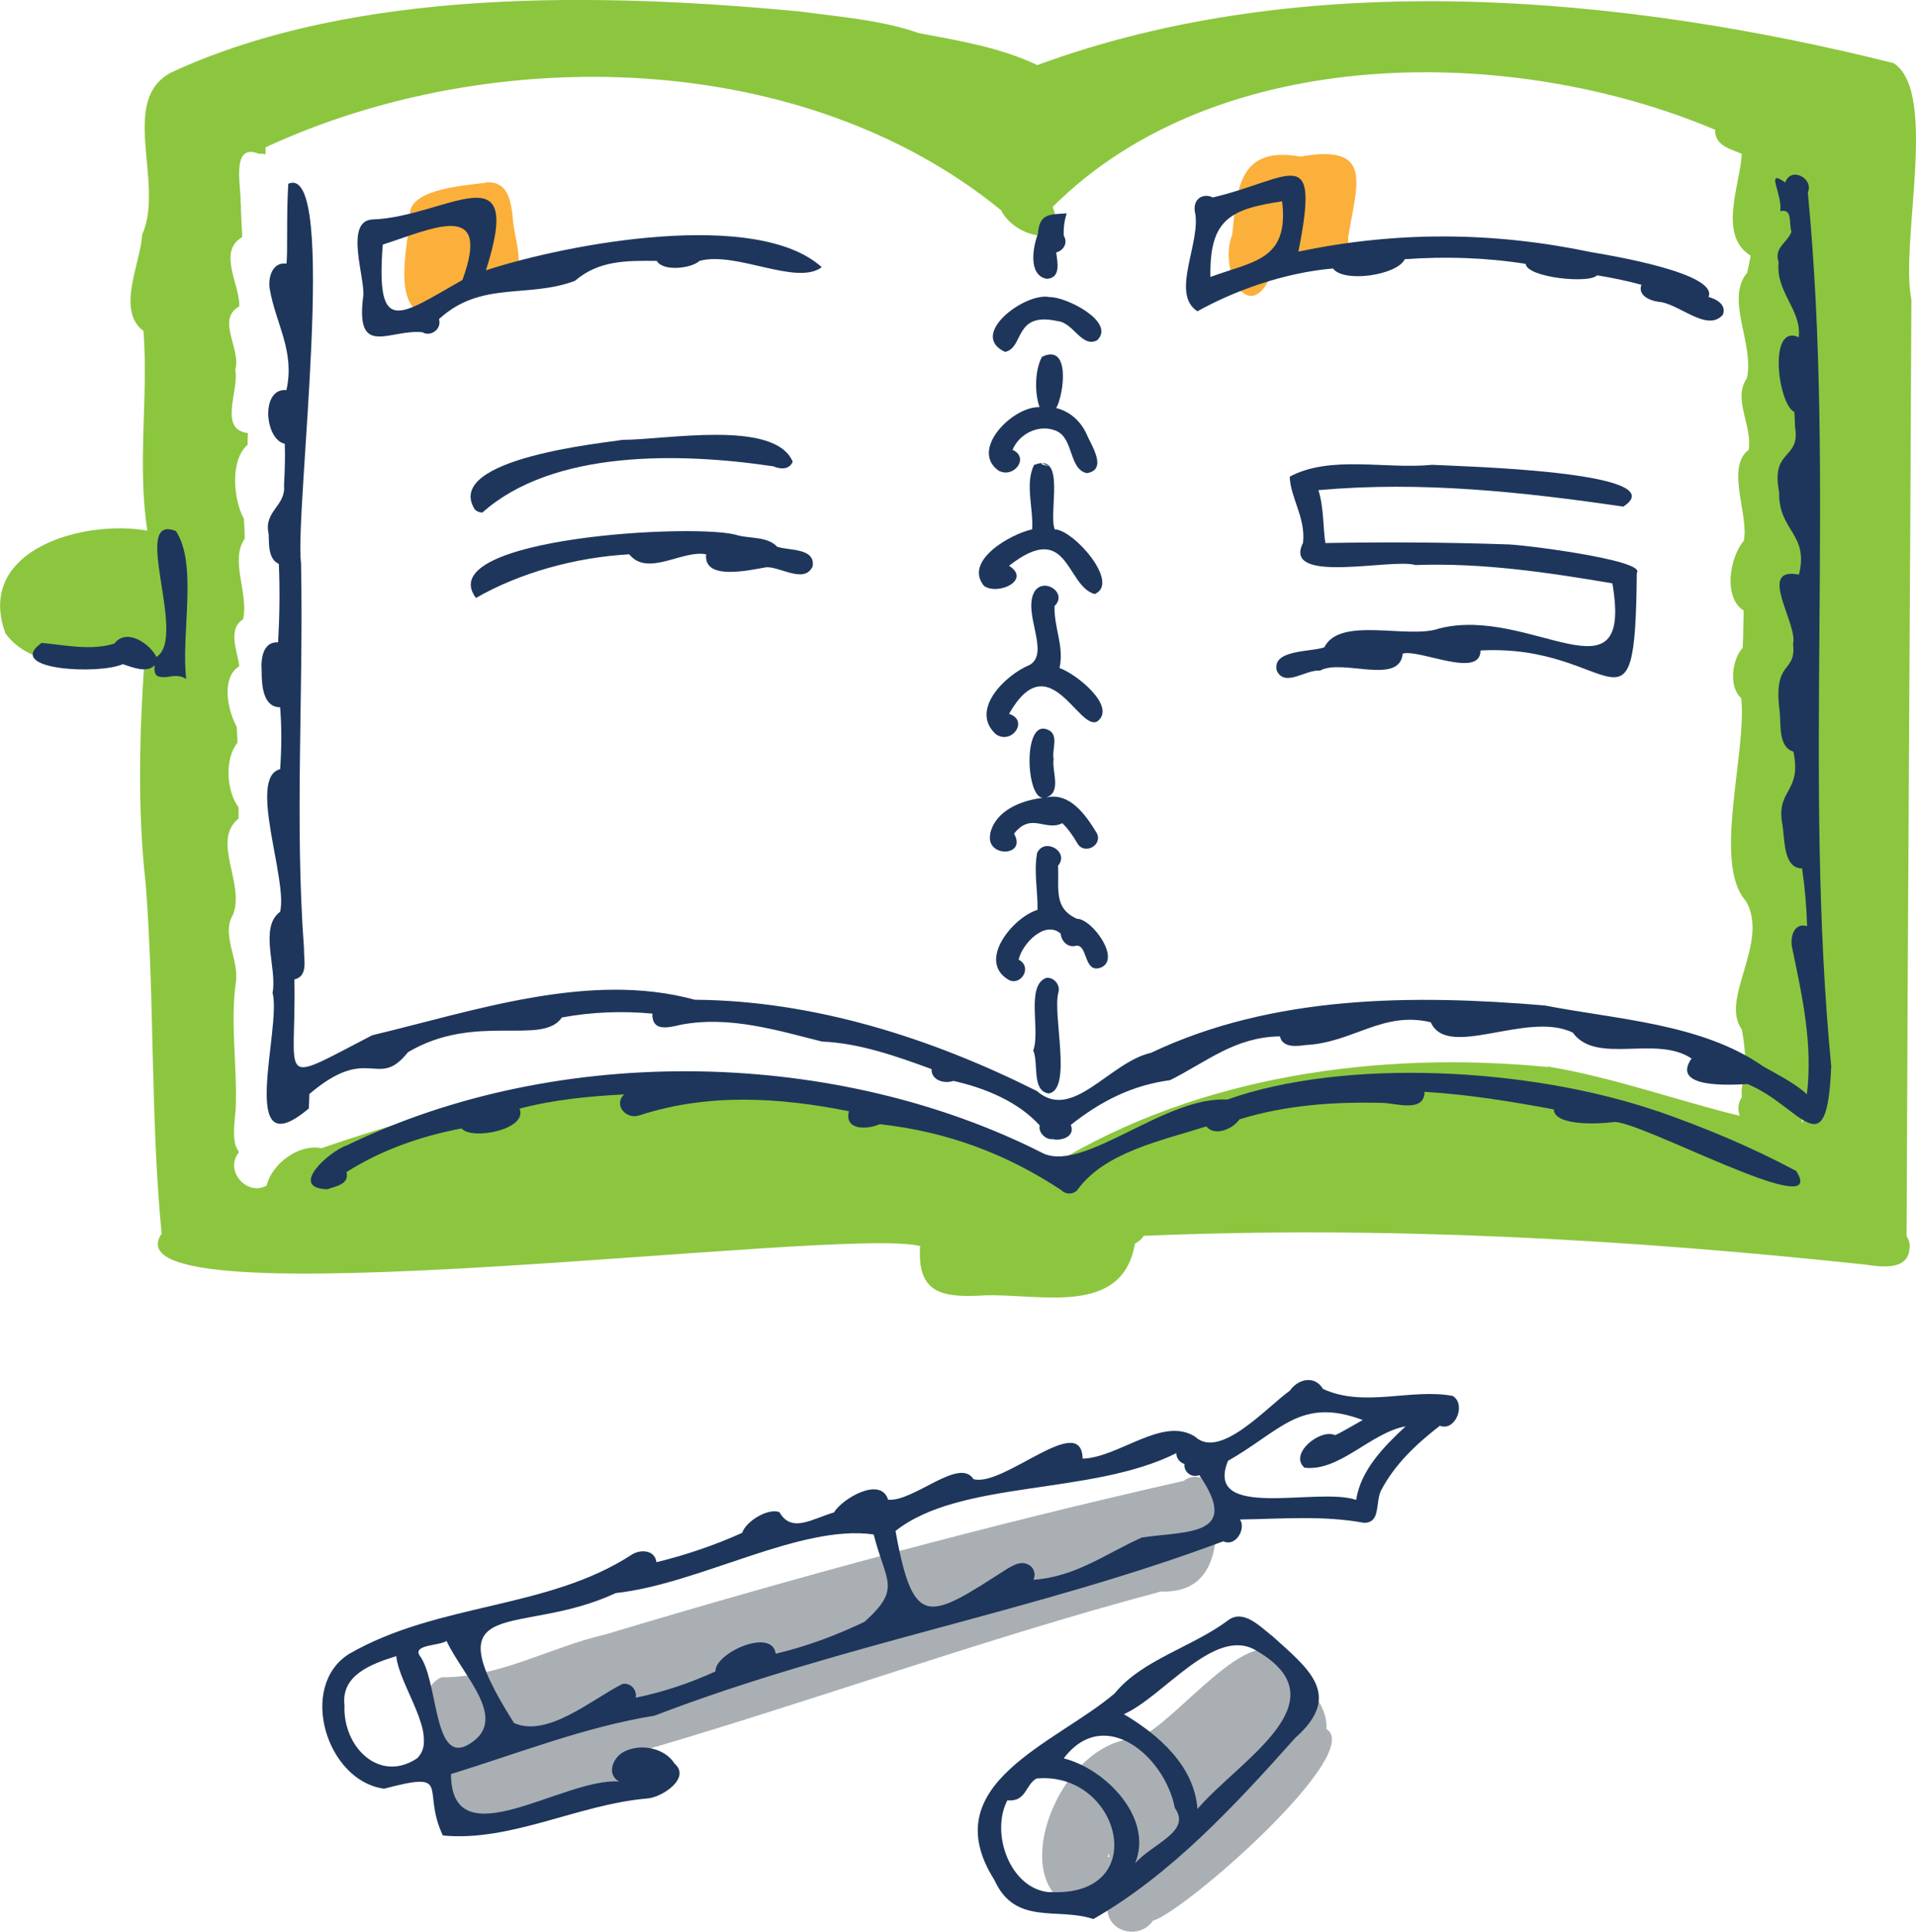 <?xml version="1.0" encoding="UTF-8"?><svg xmlns="http://www.w3.org/2000/svg" viewBox="0 0 103.62 104.48"><defs><style>.d{fill:#8cc63f;}.e{fill:#1e365b;}.f{fill:#aaafb4;}.g{fill:#fbb03b;}</style></defs><g id="a"/><g id="b"><g id="c"><g><path class="d" d="M102.43,3.42c-14.68-3.68-31.82-5.24-46.33,.1-2.03-.96-4.18-1.31-6.41-1.73-2.02-.71-4.3-.88-6.44-1.17C32.48-.4,19.24-.68,9.3,3.9c-2.93,1.48-.37,6.01-1.61,8.79-.09,1.56-1.42,4.1,.07,5.21,.27,3.59-.35,7.21,.21,10.8-3.45-.62-9.35,1.03-7.67,5.57h0c1.67,2.22,5.08,1.51,7.51,1.46-.27,3.99-.38,8.12,.07,12.07,.49,6.35,.25,12.58,.86,18.92-3.41,5.02,36.64-.43,41.02,.67-.17,2.6,1.21,2.8,3.5,2.67-.02,0-.07,0-.1,0,3.03-.12,7.53,1.2,8.22-2.8,.22-.11,.37-.25,.47-.42,12.99-.55,26.07,.17,38.99,1.55,.92,.14,2.43,.34,2.43-.95,0,.03,0,.06,0,.08,.04-.23-.03-.47-.16-.67,.06-16.88,.19-33.76,.26-50.64-.62-3.15,1.46-11.18-.94-12.78Zm-18.71,54.29c-9.1-.89-18.87,.45-26.76,5.27-11.81-7.21-27.29-5.17-39.57-.88-1.21-.25-2.68,.82-2.97,2.02-1.07,.6-2.28-.8-1.52-1.77,0-.02,0-.05,.01-.08-.09-.11-.15-.25-.19-.38h0c-.13-.6-.03-1.22,.02-1.82h0c.12-2.28-.31-4.71,.02-6.97,.17-1.21-.81-2.55-.16-3.63,.67-1.66-1.19-3.99,.3-5.2,.01-.2,0-.4,0-.61-.66-.87-.76-2.62-.06-3.49,0-.29-.02-.58-.04-.87-.49-.88-.86-2.65,.14-3.27-.09-.79-.66-2,.21-2.54,.31-1.4-.74-3.2,.09-4.36-.01-.36-.03-.72-.05-1.08-.57-1.01-.76-3.18,.2-3.99,0-.21,.01-.43,.02-.64-1.63-.17-.45-2.36-.69-3.42,.35-1.1-1.06-2.71,.22-3.43,.05-1.17-1.2-2.95,.16-3.75-.02-.48-.05-.96-.07-1.45v-.32s-.01-.06-.02-.1h0c.05-.83-.56-3.26,1-2.63,.12-.02,.24,0,.35,.03,0-.13,.01-.26,0-.38,12.28-5.7,29.05-5.36,39.78,3.4,.72,1.49,3.72,2.2,2.79-.18,8.89-8.88,24.82-8.83,35.83-4.17-.04,.85,.83,1.04,1.44,1.3-.1,1.72-1.3,4.41,.48,5.51-.06,.31-.12,.62-.19,.92-1.21,1.44,.41,3.87-.02,5.72-.78,1.11,.32,2.58,.1,3.86-1.27,.94,.05,3.61-.27,4.93-.75,.87-1.12,3.06,0,3.76-.02,.65-.02,1.33-.05,2.01-.57,.61-.78,2.13-.08,2.73,.31,2.97-1.57,8.95,.25,10.97,1.3,2.24-1.43,5.29-.22,6.95,.16,.84,.22,1.7,.2,2.55-.2,.32-.23,.74-.2,1.11-.2,.29-.24,.68-.11,1.01-3.47-.85-6.87-2.09-10.4-2.67Zm13.73,3.07c.03-.36-.05-.66,.09-.97,.02,.14,.06,.28,.13,.39-.07,.19-.14,.38-.22,.57Z"/><g><path class="g" d="M26.28,9.88c-1.09,.16-3.8,.29-4.1,1.53,0,1.48-1.09,5.01,.78,5.63,.69,.21,1.45-.38,1.38-1.14,.95-.09,1.84-.43,2.77-.63-.08,0-.17,0-.24,0,1.97,.02,.89-2.31,.86-3.54-.12-.94-.27-1.93-1.45-1.87Z"/><path class="g" d="M70.34,8.47c-3.27-.58-3.45,1.6-3.7,4.23-.77,1.91,.92,4.99,2.11,2.16,1.51-.68,4.33,.47,4.16-2.01,.44-2.83,1.46-5.1-2.58-4.38Z"/></g><g><path class="f" d="M23.01,95.04c.23,5.61,6.74,2.03,10.04,1.83,1.16,.24,1.88-1.3,.82-1.93,9.67-2.78,19.17-6.27,28.9-8.86,3.21,.11,3.18-3.06,2.9-5.47-.22-.66-1.09-.98-1.65-.52-10.52,2.38-20.94,5.2-31.29,8.31-2.97,.68-5.77,2.36-8.85,2.31-.82,.34-1.2,1.66-.76,2.36-.38,.51-.16,1.36-.12,1.98Z"/><path class="f" d="M71.73,93.52c.13-1.44-1.45-2.8-2.36-3.77-1.61-2.33-5.79,3.47-7.84,4.27-4.78,.07-7.96,9.95-1.64,9.28,.1,1.26,1.78,1.59,2.46,.58,1.68-.45,11.52-9.08,9.38-10.37Zm-11.82,6.92c.01-.07,.03-.13,.05-.2,0,.06,.02,.12,.05,.18-.03,0-.06,.01-.09,.02Z"/></g><g><path class="e" d="M54.36,19.03c1.04-.21,.45-2.2,2.85-1.66,.84,.08,1.3,1.47,2.13,1.03,1.02-1-1.72-2.36-2.56-2.33-1.31-.3-4.44,2.03-2.43,2.96Z"/><path class="e" d="M54.04,25.47c.8,.4,1.65-.72,.72-1.14,.37-.9,1.47-1.42,2.38-1.02,.94,.43,.66,2.07,1.64,2.28,1.15-.19,.23-1.52-.03-2.14-.31-.68-.91-1.21-1.63-1.38,.41-.7,.8-3.54-.77-2.77-.39,.73-.4,1.95-.13,2.72-1.46-.05-3.83,2.34-2.18,3.46Z"/><path class="e" d="M53.22,31.69c.76,.53,2.57-.32,1.35-1.09,3.23-2.53,3.06,1.08,4.63,1.53,1.41-.59-1.15-3.49-2.16-3.5-.35-.93,.64-4.21-1.12-3.48-.5,1.03-.02,2.36-.1,3.48-1.16,.25-3.71,1.69-2.61,3.05Zm3.15-6.64c.14,.06,.28,.13,.43,.19-.12-.06-.64-.12-.43-.19Z"/><path class="e" d="M57.3,36.13c.26-1.19-.3-2.15-.27-3.35,.73-.71-.57-1.58-1.08-.79-.67,1.16,.86,3.31-.26,3.97-1.31,.53-3.28,2.45-1.82,3.76,.86,.57,1.79-.77,.7-1.11,2.16-3.81,3.76,.95,4.77,.41,1.07-.79-1.1-2.56-2.04-2.89Z"/><path class="e" d="M53.56,45.09c-.3,1.3,2.01,1.27,1.28,0,.93-1.19,1.71-.1,2.61-.57,.32,.31,.57,.67,.81,1.08,.38,.68,1.42,.1,1.04-.57-.59-.96-1.44-2.19-2.72-1.9,.85-.28,.3-1.41,.4-2.07-.11-.54,.35-1.38-.38-1.62-1.28-.45-1.11,3.69-.2,3.71-1.2,.14-2.57,.7-2.85,1.94Z"/><path class="e" d="M58.1,51.17c.76-.25,.46,1.45,1.38,1.18,1.22-.4-.41-2.66-1.24-2.66-1.27-.57-.96-1.61-1.02-2.87,.64-.75-.73-1.55-1.13-.69-.19,1.02,.04,2,.02,3.08-1.31,.39-3.26,2.74-1.6,3.76,.66,.42,1.37-.65,.58-1.07,.18-.84,1.41-2.15,2.27-1.41,.03,.37,.33,.73,.74,.68Z"/><path class="e" d="M56.6,15.08c.79-.03,.59-.9,.52-1.43,.37-.08,.66-.5,.41-.9-.02-.45,.03-.8,.16-1.21-.99,.06-1.47,.02-1.56,1.11h0l.02-.05c-.28,.7-.58,2.29,.46,2.48Z"/><path class="e" d="M55.88,56.81c.3,.7-.1,2.18,.83,2.33,1.3-.2,.2-4.24,.53-5.47,.12-.4-.25-.84-.66-.78-1.12,.42-.3,2.86-.7,3.92Z"/><path class="e" d="M41.82,25.22c.37,.16,.87,.2,1.05-.25-.97-2.3-6.87-1.18-9.22-1.18-.77,.15-9.7,.98-7.98,3.75,.12,.13,.27,.18,.42,.18,3.8-3.39,10.63-3.26,15.73-2.5Z"/><path class="e" d="M41.43,30.68c.76-.05,2.07,.92,2.52-.05,.15-1.01-1.28-.84-1.92-1.06-.51-.55-1.42-.44-2.11-.61-2.01-.7-16.65,.1-14.18,3.38,2.36-1.36,5.39-2.2,8.29-2.36,1,1.24,2.88-.26,4.16,0-.16,1.46,2.4,.84,3.25,.7Z"/><path class="e" d="M19.63,16.13c-.38,3.25,1.47,1.65,3.23,1.84h-.01c.44,.27,1.06-.18,.89-.71,2.27-2.09,4.79-1.11,7.35-2.07,1.27-1.09,2.72-1.1,4.43-1.08,.33,.59,1.88,.41,2.31,0,1.98-.54,5.26,1.37,6.61,.34-3.5-3.16-13.64-1.31-18.16,.17,2.13-6.64-2.17-2.87-6.16-2.75-1.56,.12-.28,3.39-.49,4.25Zm5.38-.99c-3.44,1.96-4.69,3.07-4.31-1.91,2.72-.88,5.9-2.44,4.31,1.91Z"/><path class="e" d="M64.75,16.84c2.03-1.13,4.7-2.09,7.34-2.32,.57,.79,3.47,.37,3.88-.5,2.18-.16,4.38-.09,6.54,.25,.06,.74,3.44,1.09,3.86,.62,.81,.13,1.58,.29,2.4,.51-.21,.57,.44,.85,.9,.92,1.11,.06,2.63,1.68,3.5,.71,.22-.54-.33-.85-.77-.97,.54-1.28-5.32-2.25-6.33-2.42-5.3-1.11-10.52-1.15-15.85-.03,1.19-6.01-.38-3.94-4.63-2.93-.41-.22-1.05-.04-.98,.72,.41,1.62-1.35,4.46,.14,5.43Zm4.59-5.95c.38,3.21-1.57,3.23-3.88,4.09-.05-3.05,.99-3.67,3.88-4.09Z"/><path class="e" d="M89.58,60.08c-7-2.38-16.92-2.84-23.21-.61-3.36-.19-7.64,3.88-9.91,2.93-11.1-5.66-26.12-6.07-37.71-.45-.92,.3-3.19,2.31-1.05,2.37,.47-.17,1.2-.26,1.04-.93,1.87-1.19,4.05-1.95,6.22-2.36,.55,.65,3.6,.07,3.14-1.07,1.86-.49,3.74-.67,5.66-.77-.61,.57,.11,1.39,.83,1.13,3.7-1.2,7.52-.98,11.32-.22-.26,1.06,1.01,.99,1.67,.7,3.69,.41,6.89,1.63,9.82,3.57,.23,.24,.62,.24,.85,.01,1.47-2.07,4.58-2.69,6.99-3.46,.46,.57,1.45,.13,1.79-.38,2.53-.78,5.14-.96,7.79-.89,.7,.03,2.22,.53,2.22-.6,2.35,.14,4.68,.52,6.99,.95,.04,.93,2.53,.78,3.21,.69,1.2-.24,11.79,5.59,9.9,2.64-2.41-1.29-4.95-2.35-7.54-3.25Z"/><path class="e" d="M99.04,57.72c-1.53-15.82,.24-31.67-1.27-47.31,.34-.77-.93-1.42-1.22-.54-1.12-.79-.15,.59-.27,1.55,.67-.15,.46,.61,.6,1.11-.15,.54-.97,.85-.69,1.64-.17,1.65,1.25,2.56,1.09,4.07-1.68-.77-1.12,3.64-.24,4.04,.02,.28,.03,.55,.04,.83,.3,1.78-1.33,1.14-.86,3.51-.05,2.11,1.62,2.22,1.07,4.46-2.32-.47-.03,2.69-.32,3.75,.19,1.64-1.1,.78-.72,3.68,.07,.68-.08,1.9,.74,2.14,.46,2.2-.89,2.01-.62,3.81,.17,.76,.01,2.5,1.09,2.51,.15,1.03,.24,2.08,.27,3.12-.74-.22-.94,.65-.8,1.21,.55,2.64,1.11,5.16,.79,7.88-.71-.66-1.95-1.25-2.4-1.53-3.3-2.29-7.86-2.51-11.78-3.27-7.12-.6-14.7-.57-21.29,2.56-2.26,.51-4.25,3.75-6.17,2.07-5.72-2.87-12.05-4.89-18.51-4.94-5.69-1.56-11.94,.61-17.44,1.92-5.28,2.73-4.09,2.58-4.21-3.02,.77-.17,.5-1.09,.52-1.67-.51-6.94-.02-13.86-.16-20.83-.36-2.75,2.07-21.75-.69-20.53-.11,1.77-.02,3.78-.1,4.32-.77-.11-1.01,.78-.9,1.38,.33,1.9,1.37,3.35,.9,5.46-1.4-.14-1.19,2.67-.09,2.9,.03,.75,0,1.5-.04,2.25,.11,1.13-1.12,1.39-.83,2.63,.02,.55-.03,1.36,.55,1.62,.06,1.41,.04,2.83-.04,4.24-.83-.05-.94,.91-.89,1.54,0,.71,.05,1.98,1,1.97,.09,1.12,.08,2.22,0,3.35-1.77,.44,.42,5.97,0,7.71-1.16,.86-.15,3.06-.41,4.38,.51,1.91-1.99,9.6,1.96,6.26,.02-.26,.02-.52,.03-.78,3.25-2.77,3.68-.18,5.33-2.26,3.66-2.17,7.25-.32,8.33-1.88,1.61-.3,3.26-.36,4.89-.21-.02,.97,.79,.78,1.55,.6,2.64-.5,5.25,.32,7.62,.91,2.05,.09,4.01,.79,5.93,1.49-.03,.61,.7,.81,1.18,.64,1.68,.37,3.51,1.12,4.67,2.41-.09,.35,.29,.78,.7,.74,.49,.11,1.24-.15,.98-.77,1.68-1.33,3.36-2.15,5.37-2.42,2.01-1.01,3.5-2.33,5.94-2.37,.14,.63,.91,.54,1.39,.47,2.54-.12,4.18-1.86,6.77-1.23,.91,2.05,5.23-.65,7.68,.56,1.27,1.76,4.52,.11,6.42,1.4-1.14,1.63,2.09,1.43,3.03,1.38,2.88,1.19,4.29,4.65,4.52-.89Z"/><path class="e" d="M88.53,30.97c.46-.69-6.41-1.55-7.1-1.53-3.25-.11-6.5-.13-9.75-.07-.12-.63-.08-1.97-.38-2.86,5.54-.5,11.02,.09,16.49,.89,2.94-1.91-9.1-2.19-10.35-2.26-2.47,.25-5.5-.54-7.69,.64,.04,1.16,.87,2.21,.72,3.58-1.16,2.29,4.85,.81,6.08,1.2,3.61-.13,7.1,.39,10.65,.99,1.15,6.71-4.44,1.18-9.36,2.44-1.68,.6-5.37-.69-6.22,1.02-.72,.26-2.85,.11-2.57,1.26,.43,.93,1.58-.08,2.34,0,1.18-.67,4.31,.82,4.47-.92,.91-.26,4.2,1.39,4.21-.17,7.27-.39,8.36,5.57,8.45-4.19Z"/><path class="e" d="M9.48,28.71c-2.44-.93,.68,5.78-1.02,6.82-.31-.65-1.58-1.62-2.28-.72-1.28,.39-2.63,.08-3.93-.04-2.06,1.47,3.1,1.73,4.39,1.15,.49,.16,1.32,.51,1.72,.06-.04,.57,.1,.66,.65,.64,.36-.07,.74-.12,1.06,.1-.29-2.44,.64-6.24-.57-8.02Z"/><path class="e" d="M78.58,75.5c-2.26-.43-4.79,.65-7.03-.38-.44-.75-1.35-.55-1.79,.09-1.28,.92-3.78,3.75-5.13,2.49-1.75-1.12-4.11,1.13-6.08,1.19-.06-2.58-4.26,1.55-5.9,1.11-.77-1.22-3.24,1.24-4.62,1.11-.4-1.29-2.49-.05-2.93,.69-1.18,.34-2.29,1.14-2.95-.02-.63-.23-1.82,.51-2.01,1.12-1.45,.66-3.07,1.21-4.64,1.59-.08-.67-.86-.71-1.33-.41-4.57,2.98-10.45,2.58-15.29,5.37-2.79,1.76-1.22,6.87,1.89,7.29,3.76-.99,1.99,.02,3.18,2.53,3.65,.36,7.35-1.69,11.05-2,.79-.05,2.39-1.1,1.48-1.89-.54-.86-1.86-1.1-2.73-.64-.59,.29-.98,1.22-.27,1.61-3.02-.21-9.07,4.28-9.09-.4,3.69-1.14,7.24-2.55,11.01-3.16,10.08-3.87,20.65-5.65,30.76-9.43,.68,.32,1.24-.69,.9-1.18,2.24-.03,4.49-.23,6.71,.18,.92,0,.6-1.1,.92-1.75,.75-1.43,1.91-2.51,3.18-3.5,.83,.33,1.44-1.15,.7-1.61Zm-55.97,19.56c-2.05,1.43-4.08-.55-3.98-2.83-.19-1.63,1.43-2.23,2.8-2.66,.16,1.61,2.31,4.28,1.17,5.48Zm2.64-.66c-1.84,.93-1.54-3.56-2.57-4.88-.32-.58,1.05-.5,1.47-.77,.91,1.95,3.52,4.34,1.1,5.65Zm21.51-6.69c-1.52,.73-3.15,1.34-4.81,1.73-.19-1.43-3.29-.05-3.26,.96-1.38,.63-2.81,1.11-4.31,1.42,.09-.43-.3-.84-.73-.74-1.7,.87-4.04,2.9-5.85,2.11-4.52-7.13,.26-4.58,5.5-7.03,4.52-.49,9.99-3.74,13.95-3.17,.65,2.59,1.53,2.89-.49,4.72Zm15.05-4.58c-1.97,.87-3.61,2.15-5.92,2.31,.16-.34-.01-.75-.38-.86-.36-.14-.72,.09-1.03,.26-4.25,2.73-5.07,3.36-6.05-2.04,3.53-2.79,10.6-1.9,15.19-4.21-.01,.28,.19,.51,.44,.59-.06,.42,.38,.77,.8,.6,2.29,3.33-.69,3.01-3.06,3.37Zm11.53-2.01c-2.06-.72-8.25,1.17-6.93-2.11,2.88-1.64,3.92-3.47,7.29-2.21-.65,.36-1.22,.71-1.5,.82-.78-.38-2.52,1.01-1.65,1.76,1.9,.22,3.57-1.89,5.47-2.24-1.18,1.1-2.43,2.36-2.68,3.99Z"/><path class="e" d="M68.75,88.44c-.63-.5-1.52-1.42-2.33-.81-1.9,1.43-4.68,2.15-6.13,3.95-3.18,2.72-9.82,4.89-6.51,10.1,1.12,2.49,3.43,1.46,5.35,2.11,4.19-2.39,7.69-6.18,10.92-9.8,2.63-2.33,.69-3.76-1.29-5.55Zm-11.99,13.9c-2.13-.17-3.21-3.19-2.28-4.97,1.03,.09,.96-.83,1.57-1.18,4.55-.43,6.3,6.45,.71,6.14Zm4.63-1.57c1-2.44-1.58-5.09-3.86-5.67,2.18-2.89,5.46-.14,6.01,2.69,.91,1.27-1.19,1.9-2.15,2.98Zm3.37-2.93c-.17-2.33-2.09-4.01-3.98-5.13,2.15-.95,4.93-4.8,7.16-3.44,4.77,2.75-.95,5.94-3.18,8.57Z"/></g></g></g></g></svg>